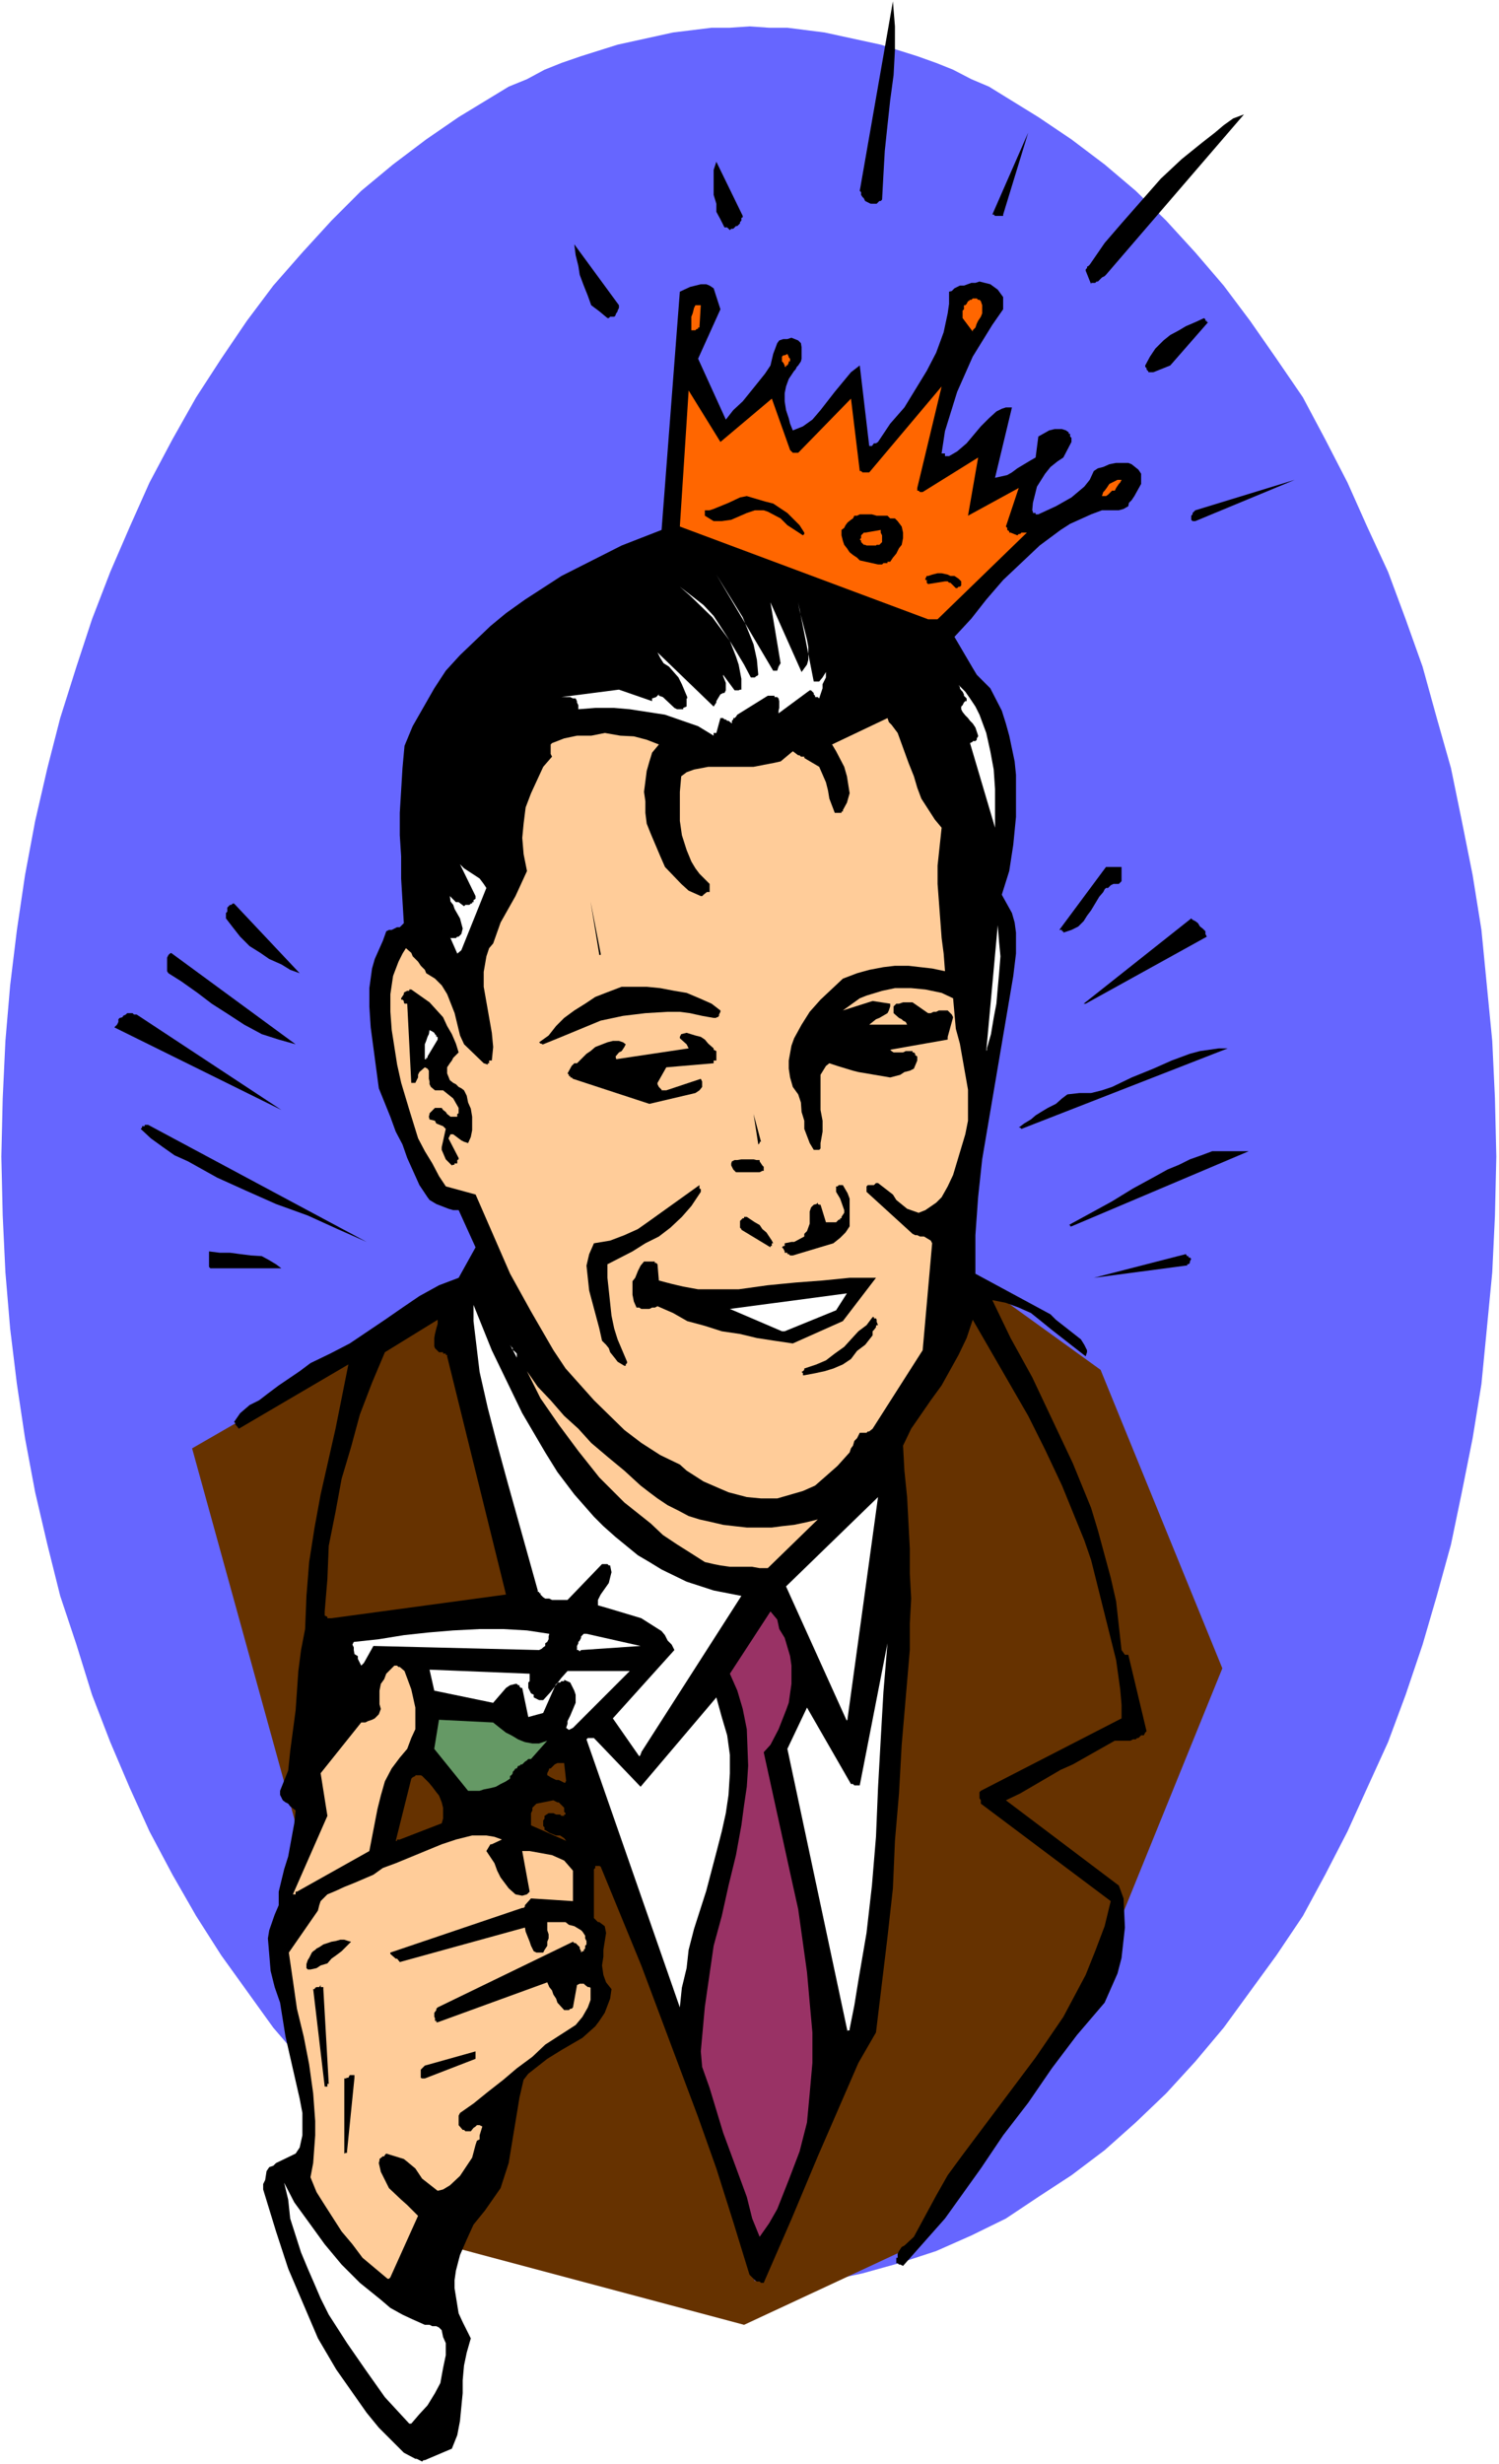 <?xml version="1.0" encoding="UTF-8" standalone="no"?>
<svg
   version="1.0"
   width="94.726mm"
   height="155.668mm"
   id="svg73"
   sodipodi:docname="Martini King.wmf"
   xmlns:inkscape="http://www.inkscape.org/namespaces/inkscape"
   xmlns:sodipodi="http://sodipodi.sourceforge.net/DTD/sodipodi-0.dtd"
   xmlns="http://www.w3.org/2000/svg"
   xmlns:svg="http://www.w3.org/2000/svg">
  <rect width="100%" height="100%" fill="#333333" stroke="none"/>
  <sodipodi:namedview
     id="namedview73"
     pagecolor="#ffffff"
     bordercolor="#000000"
     borderopacity="0.25"
     inkscape:showpageshadow="2"
     inkscape:pageopacity="0.0"
     inkscape:pagecheckerboard="0"
     inkscape:deskcolor="#d1d1d1"
     inkscape:document-units="mm" />
  <defs
     id="defs1">
    <pattern
       id="WMFhbasepattern"
       patternUnits="userSpaceOnUse"
       width="6"
       height="6"
       x="0"
       y="0" />
  </defs>
  <path
     style="fill:#ffffff;fill-opacity:1;fill-rule:evenodd;stroke:none"
     d="M 0,588.353 H 358.02 V 0 H 0 Z"
     id="path1" />
  <path
     style="fill:#6666ff;fill-opacity:1;fill-rule:evenodd;stroke:none"
     d="m 179.01,6.302 4.685,0.323 h 4.362 l 8.886,1.131 13.41,2.909 8.724,2.747 4.524,1.616 4.039,1.616 4.362,2.262 4.201,1.778 11.794,7.272 7.917,5.333 7.917,5.979 7.432,6.302 7.27,7.11 6.947,7.595 6.786,7.918 6.301,8.403 6.301,9.049 6.301,9.211 5.332,10.019 5.332,10.342 4.685,10.503 5.008,10.827 4.201,11.311 4.039,11.311 3.393,12.281 3.393,11.958 2.585,12.604 2.585,12.927 2.1,13.089 1.292,13.25 1.292,13.25 0.646,13.735 0.323,13.897 -0.323,14.058 -0.646,13.574 -1.292,13.412 -1.292,13.25 -2.1,12.927 -2.585,12.927 -2.585,12.443 -3.393,12.281 -3.393,11.635 -4.039,11.958 -4.201,11.311 -5.008,10.988 -4.685,10.342 -5.332,10.342 -5.332,9.857 -6.301,9.372 -12.602,17.29 -6.786,8.08 -6.947,7.595 -7.27,6.948 -7.432,6.625 -7.917,5.979 -7.917,5.171 -7.755,5.171 -8.24,4.04 -8.401,3.717 -8.886,2.909 -8.724,2.424 -9.047,1.939 -4.201,0.646 -9.047,0.646 h -9.371 l -9.209,-0.646 -4.362,-0.646 -9.047,-1.939 -8.886,-2.424 -8.724,-2.909 -8.24,-3.717 -8.078,-4.04 -8.24,-5.171 -7.755,-5.171 -7.917,-5.979 -7.593,-6.625 -7.109,-6.948 -6.947,-7.595 -6.947,-8.08 L 52.831,466.837 46.853,457.464 41.198,447.607 35.705,437.266 31.02,426.924 26.334,415.936 21.972,404.624 18.256,392.666 14.379,381.032 11.309,368.751 8.401,356.308 5.978,343.381 4.039,330.454 2.423,317.203 1.292,303.791 0.646,290.218 0.323,276.159 0.646,262.262 1.292,248.527 l 1.131,-13.25 1.616,-13.25 1.939,-13.089 2.423,-12.927 2.908,-12.604 3.07,-11.958 3.877,-12.281 3.716,-11.311 4.362,-11.311 4.685,-10.827 4.685,-10.503 5.493,-10.342 5.655,-10.019 5.978,-9.211 6.139,-9.049 6.301,-8.403 6.947,-7.918 6.947,-7.595 7.109,-7.11 7.593,-6.302 7.917,-5.979 7.755,-5.333 11.956,-7.272 4.362,-1.778 4.201,-2.262 4.039,-1.616 4.685,-1.616 8.724,-2.747 13.248,-2.909 9.209,-1.131 h 4.362 z"
     id="path2" />
  <path
     style="fill:#663200;fill-opacity:1;fill-rule:evenodd;stroke:none"
     d="m 45.883,345.805 58.324,-33.611 76.095,232.53 27.95,-65.606 1.131,-130.404 18.58,-38.943 5.332,-4.04 29.566,21.33 29.081,71.262 -33.12,81.604 -41.198,56.557 -39.906,18.583 -79.973,-21.33 z"
     id="path3" />
  <path
     style="fill:#000000;fill-opacity:1;fill-rule:evenodd;stroke:none"
     d="m 71.249,427.57 3.877,-6.948 8.078,-15.028 -5.008,-11.635 h -0.646 -0.323 -0.646 z"
     id="path4" />
  <path
     style="fill:#000000;fill-opacity:1;fill-rule:evenodd;stroke:none"
     d="m 101.46,587.384 6.462,-2.747 1.292,-3.232 0.646,-3.393 0.646,-6.625 v -3.07 l 0.323,-3.555 0.646,-3.07 0.969,-3.393 -1.939,-3.878 -0.969,-2.101 -0.969,-5.979 v -1.939 l 0.323,-2.262 0.969,-3.717 1.616,-3.717 1.616,-3.555 2.747,-3.393 3.716,-5.332 1.939,-5.979 2.585,-15.674 0.969,-4.201 1.131,-1.454 4.524,-3.555 3.393,-2.101 5.008,-2.909 3.07,-2.747 0.969,-1.293 1.292,-1.939 1.292,-3.393 0.323,-2.262 -1.292,-1.616 -0.646,-1.778 -0.323,-2.262 0.323,-2.101 v -1.616 l 0.646,-4.04 -0.323,-1.616 -1.292,-0.97 h -0.323 l -0.646,-0.646 -0.323,-0.323 v -11.635 l 0.323,-0.323 v -0.323 -0.162 h 0.969 l 0.323,0.162 9.694,23.592 13.571,36.196 4.362,12.281 4.039,12.766 3.877,12.604 1.292,1.293 0.485,0.323 h 0.646 l 0.323,0.323 h 0.646 l 6.624,-15.19 6.301,-15.028 9.694,-22.3 4.201,-7.272 2.747,-22.784 1.292,-11.635 0.485,-11.311 0.969,-11.311 0.646,-11.635 1.939,-22.623 v -6.302 l 0.323,-5.979 -0.323,-5.979 v -5.979 l -0.646,-12.281 -0.646,-6.302 -0.323,-5.979 1.939,-4.04 4.685,-6.787 2.585,-3.555 4.039,-7.272 1.939,-4.04 1.454,-4.363 13.248,22.946 4.039,8.08 4.039,8.564 5.332,13.089 1.616,4.686 5.978,23.915 0.969,6.948 0.323,3.717 v 3.232 l -33.605,17.29 -0.323,0.323 v 1.454 l 0.323,0.485 v 0.808 l 31.02,23.269 -1.454,5.979 -2.262,5.979 -2.262,5.656 -5.332,10.019 -6.624,9.695 -10.663,14.22 -6.786,9.049 -3.554,4.848 -2.747,4.848 -5.332,9.857 -2.262,2.101 -0.646,0.323 -0.646,0.97 -0.323,0.646 v 0.97 h -0.323 v 1.293 h 0.323 l 0.323,0.323 h 0.323 l 0.646,0.323 10.017,-11.311 8.563,-11.958 5.332,-7.918 5.978,-7.756 5.655,-8.241 5.978,-7.918 6.624,-7.756 3.07,-6.948 0.969,-3.717 0.808,-7.272 -0.323,-6.948 -1.131,-3.07 -26.981,-20.36 3.393,-1.616 9.694,-5.656 2.908,-1.293 10.017,-5.656 h 3.716 l 0.646,-0.323 h 0.646 l 0.323,-0.323 h 0.323 l 0.646,-0.646 h 0.323 0.323 l 0.323,-0.646 0.323,-0.323 -4.201,-17.613 -0.162,-0.646 h -0.808 l -0.808,-1.131 -1.292,-11.635 -1.292,-5.656 -3.07,-11.311 -1.616,-5.333 -4.362,-10.665 -9.694,-20.522 -5.17,-9.372 -4.362,-9.049 3.231,0.646 3.07,1.131 2.908,1.293 2.423,1.939 2.585,2.101 8.078,6.302 0.323,-0.97 v -0.485 l -0.646,-1.293 -0.808,-1.293 -5.978,-4.686 -1.292,-1.293 -17.933,-9.695 v -9.211 l 0.646,-9.049 0.969,-9.049 7.432,-43.791 0.646,-5.332 v -5.009 l -0.323,-2.424 -0.646,-2.262 -2.423,-4.363 1.777,-5.656 0.969,-6.302 0.646,-6.625 v -10.019 l -0.323,-3.232 -0.646,-3.07 -0.646,-3.07 -0.808,-2.909 -0.969,-3.07 -2.747,-5.332 -3.231,-3.232 -0.969,-1.616 -4.362,-7.433 4.039,-4.363 3.554,-4.525 4.039,-4.686 8.724,-8.241 5.008,-3.717 2.262,-1.454 5.008,-2.262 2.585,-0.97 h 4.039 l 1.131,-0.323 1.131,-0.646 0.162,-0.808 0.646,-0.646 0.646,-0.97 1.616,-2.909 v -2.424 l -0.646,-0.97 -1.616,-1.293 -0.808,-0.323 h -2.908 l -1.616,0.323 -1.454,0.646 -1.292,0.323 -0.969,0.646 -0.969,2.101 -1.292,1.616 -3.07,2.585 -3.716,2.101 -4.201,1.939 h -0.646 v -0.323 h -0.646 v -0.323 l -0.162,-0.323 0.162,-1.778 0.969,-3.878 1.939,-3.07 1.292,-1.616 1.616,-1.293 1.454,-0.97 1.939,-3.717 v -0.97 l -0.323,-0.323 v -0.646 h -0.323 v -0.323 l -0.646,-0.485 -0.969,-0.323 h -1.777 l -1.292,0.323 -2.585,1.454 -0.646,5.009 -1.131,0.646 -3.231,1.939 -1.292,0.97 -1.131,0.646 -2.908,0.646 4.039,-16.805 h -1.454 l -0.969,0.323 -1.292,0.646 -1.777,1.616 -1.939,1.939 -3.393,4.04 -2.262,1.939 -1.939,1.131 h -0.969 v -0.646 h -0.323 -0.485 l 0.808,-5.333 2.908,-9.372 3.716,-8.403 4.685,-7.595 2.585,-3.717 v -1.939 -0.97 l -1.292,-1.778 -1.777,-1.293 -2.585,-0.646 -0.969,0.323 H 232.002 l -1.777,0.646 h -0.969 l -1.292,0.646 -0.646,0.646 -0.646,0.162 v 2.909 l -0.323,2.262 -0.969,4.525 -1.777,4.848 -2.262,4.363 -5.332,8.726 -3.393,3.878 -2.908,4.363 -0.485,0.323 h -0.485 l -0.485,0.646 h -0.646 l -2.262,-19.229 -2.1,1.616 -3.877,4.686 -3.393,4.363 -1.939,2.262 -2.262,1.616 -2.423,0.97 -0.646,-1.616 -0.323,-1.293 -0.646,-1.939 -0.323,-2.101 V 93.884 l 0.323,-1.616 0.646,-1.778 1.292,-1.939 0.323,-0.323 0.323,-0.646 0.323,-0.323 0.646,-0.97 0.162,-0.646 v -2.747 l -0.162,-0.97 -0.646,-0.646 -1.616,-0.646 -0.969,0.323 h -0.969 l -0.969,0.323 -0.485,0.646 -0.969,2.585 -0.646,2.747 -1.292,1.939 -1.939,2.424 -3.393,4.201 -2.262,2.101 -1.777,2.262 -6.624,-14.543 5.332,-11.796 -1.616,-5.009 -0.969,-0.646 -0.808,-0.323 h -1.292 l -2.585,0.646 -2.423,1.131 -4.362,56.88 -9.532,3.717 -14.379,7.272 -8.724,5.656 -4.524,3.232 -3.716,3.07 -7.27,6.948 -3.393,3.717 -2.747,4.201 -5.17,9.049 -1.939,4.686 -0.485,5.333 -0.646,10.665 v 5.333 l 0.323,5.009 v 5.332 l 0.646,10.665 -0.969,0.97 h -0.646 l -1.292,0.646 h -0.646 l -0.646,0.323 -0.808,2.262 -1.939,4.363 -0.646,2.262 -0.646,4.686 v 4.363 l 0.323,5.009 1.939,14.543 2.747,6.787 1.292,3.555 1.616,3.07 1.131,3.232 2.908,6.464 1.939,2.909 0.485,0.646 1.616,0.97 2.908,1.131 1.131,0.323 h 1.292 l 4.039,8.888 -4.039,7.272 -4.685,1.778 -4.685,2.585 -4.039,2.747 -4.201,2.909 -8.401,5.656 -4.685,2.424 -4.685,2.262 -2.585,1.939 -5.008,3.393 -2.585,1.939 -2.1,1.616 -2.262,1.131 -2.262,1.939 -1.454,2.101 0.323,0.323 v 0.323 l 0.323,0.323 0.485,0.646 26.173,-15.351 -3.07,15.351 -3.554,15.674 -1.454,7.918 -1.292,8.241 -0.646,8.08 -0.323,7.918 -0.969,5.009 -0.646,5.009 -0.646,9.372 -1.292,9.695 -0.485,4.686 -1.939,4.848 v 0.97 l 0.646,1.293 0.646,0.485 0.646,0.323 0.485,0.646 1.292,0.97 -0.323,3.07 -1.454,7.918 -0.969,3.07 -1.292,5.333 v 3.232 l -0.969,2.262 -1.292,3.717 -0.323,1.939 0.646,7.756 0.969,3.878 1.292,3.717 1.292,8.08 3.393,14.866 0.646,3.393 v 5.333 l -0.646,2.909 -0.969,1.454 -4.685,2.262 -0.646,0.646 -0.969,0.323 -0.646,0.97 -0.323,2.101 -0.485,0.97 v 1.293 l 3.07,10.019 2.908,8.888 7.109,16.644 4.362,7.433 7.27,10.342 2.908,3.555 5.978,5.979 2.747,1.454 h 0.323 l 1.292,0.646 0.323,-0.323 z"
     id="path5" />
  <path
     style="fill:#ffffff;fill-opacity:1;fill-rule:evenodd;stroke:none"
     d="m 98.229,578.658 1.939,-2.262 1.939,-2.101 1.777,-2.909 1.292,-2.424 0.646,-3.555 0.646,-3.07 v -1.293 -1.616 l -0.646,-1.454 -0.323,-1.616 -0.323,-0.323 -0.323,-0.323 -0.646,-0.323 h -0.323 -0.646 l -0.646,-0.323 h -0.485 -0.646 l -2.908,-1.293 -2.423,-1.131 -2.908,-1.616 -2.262,-1.939 -5.008,-4.04 -4.362,-4.363 -4.039,-4.848 -3.393,-4.686 -3.877,-5.333 -2.423,-4.686 0.969,4.04 0.485,4.525 1.292,4.04 1.292,4.04 1.616,3.878 1.616,3.717 1.454,3.393 1.939,3.878 4.362,6.787 4.362,6.302 4.685,6.625 5.816,6.302 z"
     id="path6" />
  <path
     style="fill:#ffcc99;fill-opacity:1;fill-rule:evenodd;stroke:none"
     d="m 93.221,543.754 6.624,-14.705 -2.585,-2.585 -1.454,-1.293 -2.908,-2.747 -0.969,-1.939 -0.969,-1.939 -0.485,-2.101 0.162,-0.646 v -0.323 l 0.808,-0.646 h 0.323 l 0.162,-0.323 0.323,-0.323 4.201,1.293 0.808,0.646 1.939,1.616 1.616,2.424 3.716,2.909 1.292,-0.323 1.616,-0.97 2.423,-2.262 2.908,-4.363 0.808,-3.07 0.323,-0.97 0.646,-0.323 v -0.97 l 0.646,-2.101 -0.646,-0.323 h -0.646 l -0.323,0.323 -0.485,0.323 -0.646,0.808 h -1.292 l -0.323,-0.323 h -0.323 l -0.969,-1.131 v -2.262 l 0.323,-0.646 3.231,-2.262 3.393,-2.747 3.716,-2.909 3.231,-2.747 3.716,-2.747 3.07,-2.909 7.27,-4.686 1.616,-1.939 1.292,-2.262 0.646,-1.778 v -2.909 l -0.323,-0.162 h -0.323 l -0.646,-0.485 -0.323,-0.323 h -0.969 l -0.646,0.323 -0.969,5.333 -0.323,0.323 h -0.323 l -0.323,0.323 h -1.131 l -1.616,-1.778 -0.323,-0.97 -0.646,-0.97 -0.323,-0.97 -0.646,-0.808 -0.485,-1.131 -26.173,9.534 h -0.323 v -0.323 h -0.323 v -0.646 l -0.162,-0.323 v -0.97 l 0.485,-0.646 v -0.323 l 0.323,-0.323 32.312,-15.674 0.323,0.323 h 0.323 l 0.969,0.97 v 0.323 l 0.323,0.646 v 0.323 l 0.323,-0.323 h 0.323 v -0.323 l 0.323,-0.323 v -0.646 l 0.323,-0.323 v -0.808 l -0.323,-0.646 v -0.646 l -0.646,-0.97 -0.323,-0.323 -1.616,-0.97 -1.292,-0.323 -0.808,-0.646 h -0.969 -2.585 -0.808 v 1.939 l 0.323,0.97 v 0.97 l -0.323,0.808 v 0.97 l -0.646,0.97 -0.323,0.646 h -1.616 l -0.646,-0.323 -0.646,-1.293 -0.323,-0.97 -0.969,-2.424 -0.162,-0.97 -29.889,8.241 -0.646,-0.808 H 94.513 l -1.292,-1.131 v -0.323 l 31.504,-10.665 h 0.323 l 0.323,-0.323 V 454.879 l 1.454,-1.616 10.017,0.646 v -7.272 l -0.969,-1.131 -1.131,-1.293 -2.908,-1.293 -5.332,-0.97 h -1.777 l 1.777,9.695 -0.646,0.646 -1.131,0.323 -1.616,-0.323 -1.616,-1.454 -1.939,-2.585 -0.808,-1.616 -0.646,-1.778 -1.939,-2.909 0.969,-1.616 h 0.323 l 2.423,-1.131 -1.777,-0.646 -1.939,-0.323 h -3.393 l -3.877,0.97 -3.393,1.131 -10.986,4.525 -3.07,1.131 -2.262,1.616 -4.524,1.939 -2.423,0.97 -2.1,0.97 -1.939,0.808 -1.616,1.616 -0.323,0.97 -0.323,1.293 -6.947,10.019 0.969,6.625 0.969,6.787 1.616,6.625 1.292,6.625 0.969,6.948 0.485,6.625 v 3.393 l -0.485,6.625 -0.646,3.393 1.454,3.555 1.939,3.07 4.039,6.302 2.585,3.07 2.423,3.232 5.978,5.009 h 0.323 z"
     id="path7" />
  <path
     style="fill:#000000;fill-opacity:1;fill-rule:evenodd;stroke:none"
     d="m 82.881,513.698 1.777,-17.613 v -0.646 H 84.497 84.173 83.527 l -0.323,0.646 h -0.323 l -0.323,0.162 h -0.323 v 17.937 l 0.323,-0.162 h 0.323 z"
     id="path8" />
  <path
     style="fill:#000000;fill-opacity:1;fill-rule:evenodd;stroke:none"
     d="m 78.519,497.539 -1.292,-22.623 v -0.485 h -0.646 v -0.485 l -0.323,0.485 H 75.611 l -0.323,0.162 -0.162,0.323 h -0.323 l 2.747,23.269 h 0.646 v -0.323 -0.323 z"
     id="path9" />
  <path
     style="fill:#000000;fill-opacity:1;fill-rule:evenodd;stroke:none"
     d="m 101.46,496.246 12.117,-4.686 v -0.323 -0.162 -0.323 -0.323 -0.323 -0.323 l -12.117,3.393 -0.323,0.323 -0.323,0.323 -0.323,0.323 v 0.323 0.646 0.323 0.646 l 0.323,0.162 h 0.323 z"
     id="path10" />
  <path
     style="fill:#ffffff;fill-opacity:1;fill-rule:evenodd;stroke:none"
     d="m 202.921,484.45 1.131,-5.656 0.969,-5.979 0.969,-5.656 0.969,-5.656 1.292,-11.311 0.969,-11.635 0.485,-11.635 0.646,-11.635 0.646,-11.311 0.969,-11.635 -6.624,33.934 h -0.323 -0.323 -0.646 l -0.323,-0.323 h -0.485 l -10.501,-18.26 -4.685,9.857 14.379,67.545 v -0.323 h 0.485 z"
     id="path11" />
  <path
     style="fill:#ffffff;fill-opacity:1;fill-rule:evenodd;stroke:none"
     d="m 162.369,479.279 0.485,-4.686 1.131,-4.686 0.485,-4.363 1.292,-5.009 2.908,-9.049 2.423,-9.211 1.292,-5.009 0.969,-4.363 0.646,-4.363 0.323,-5.171 v -4.363 l -0.646,-4.686 -1.292,-4.363 -1.292,-4.686 -18.095,21.33 -11.148,-11.635 h -0.646 -0.162 -0.323 -0.323 l -0.323,0.323 z"
     id="path12" />
  <path
     style="fill:#000000;fill-opacity:1;fill-rule:evenodd;stroke:none"
     d="m 74.157,470.23 1.454,-0.323 0.969,-0.646 1.616,-0.485 0.969,-1.131 1.131,-0.808 1.292,-0.97 0.969,-0.97 1.292,-1.293 -0.646,-0.162 -0.969,-0.323 h -0.969 l -1.131,0.323 -0.969,0.162 -0.969,0.323 -0.969,0.323 -0.969,0.646 -0.646,0.323 -0.323,0.323 -0.485,0.323 -0.323,0.323 -0.323,0.646 -0.323,0.646 -0.323,0.485 -0.323,0.97 v 0.323 0.323 0.323 l 0.323,0.323 h 0.323 z"
     id="path13" />
  <path
     style="fill:#ffcc99;fill-opacity:1;fill-rule:evenodd;stroke:none"
     d="m 70.925,451.647 17.287,-9.695 1.939,-10.019 0.808,-3.232 0.969,-3.393 1.616,-3.07 1.939,-2.585 1.777,-2.101 0.969,-2.585 0.969,-2.101 v -5.171 l -0.969,-4.363 -1.616,-4.363 -1.131,-0.97 h -0.323 l -0.323,-0.323 h -0.646 l -1.939,1.939 -0.485,1.293 -0.808,1.131 -0.323,1.616 v 3.232 l 0.323,1.131 -0.485,1.293 -0.969,0.97 -0.646,0.323 -0.969,0.323 -0.646,0.323 h -0.969 l -9.694,12.119 1.616,10.18 -8.24,18.745 h 0.323 0.323 v -0.646 z"
     id="path14" />
  <path
     style="fill:#663200;fill-opacity:1;fill-rule:evenodd;stroke:none"
     d="m 95.483,439.205 10.017,-3.878 0.323,-1.131 v -1.293 -1.293 l -0.323,-1.293 -0.646,-1.616 -0.646,-0.808 -0.969,-1.293 -0.808,-0.97 -0.323,-0.323 -0.323,-0.323 -0.323,-0.323 -0.323,-0.323 -0.323,-0.323 -0.323,-0.162 h -0.323 -0.323 -0.323 -0.323 v 0.162 l -0.646,0.323 -0.323,0.323 -3.716,14.866 h 0.323 v -0.323 h 0.323 z"
     id="path15" />
  <path
     style="fill:#663200;fill-opacity:1;fill-rule:evenodd;stroke:none"
     d="m 135.227,439.528 -0.485,-0.646 -0.969,-0.646 h -0.969 l -1.616,-0.646 -0.969,-0.646 h -0.162 v -0.646 l -0.323,-0.323 v -1.293 l 0.323,-0.485 v -0.646 l 0.969,-0.646 h 1.131 l 0.646,0.323 h 0.969 l 0.323,0.323 h 0.646 v -0.323 h 0.323 v -0.323 l -0.323,-0.323 v -0.323 -0.323 -0.323 l -1.292,-1.293 h -0.323 l -0.969,-0.485 -4.039,0.808 -0.969,0.97 v 0.646 l -0.323,0.646 v 2.909 z"
     id="path16" />
  <path
     style="fill:#659965;fill-opacity:1;fill-rule:evenodd;stroke:none"
     d="m 111.8,427.57 h 1.292 1.454 l 0.969,-0.323 1.616,-0.323 1.292,-0.323 1.131,-0.646 1.292,-0.646 0.969,-0.646 v -0.646 l 0.323,-0.162 0.323,-0.485 v -0.323 l 0.323,-0.323 0.323,-0.485 h 0.323 l 0.323,-0.646 h 0.323 l 0.323,-0.323 h 0.323 l 0.323,-0.323 0.323,-0.323 0.485,-0.323 0.323,-0.323 h 0.646 l 3.877,-4.363 -1.939,0.646 h -1.616 l -1.777,-0.323 -1.616,-0.646 -1.616,-0.97 -1.292,-0.646 -1.454,-1.131 -1.616,-1.293 -12.925,-0.646 -1.131,6.948 z"
     id="path17" />
  <path
     style="fill:#663200;fill-opacity:1;fill-rule:evenodd;stroke:none"
     d="m 134.742,425.631 h 0.323 v -0.323 h 0.162 l -0.485,-4.363 h -0.969 -0.646 l -0.646,0.323 -0.323,0.323 -0.646,0.646 h -0.323 l -0.162,0.485 -0.323,0.646 v 0.485 l 0.323,0.162 0.485,0.323 0.646,0.323 0.646,0.323 h 0.646 l 0.646,0.323 z"
     id="path18" />
  <path
     style="fill:#ffffff;fill-opacity:1;fill-rule:evenodd;stroke:none"
     d="m 153.16,418.359 23.911,-37.328 -6.624,-1.293 -6.462,-2.101 -5.978,-2.909 -2.908,-1.778 -2.747,-1.616 -5.332,-4.363 -2.908,-2.585 -2.262,-2.262 -4.685,-5.333 -4.039,-5.333 -2.908,-4.686 -2.747,-4.686 -2.747,-4.686 -7.27,-15.028 -4.362,-10.827 v 3.878 l 0.485,4.04 0.969,8.08 1.939,8.564 2.262,8.726 2.423,8.888 7.27,26.016 v 0.323 h 0.323 v 0.323 h 0.323 v 0.323 l 0.646,0.646 0.485,0.323 h 0.969 l 0.646,0.323 h 3.716 l 8.24,-8.564 h 1.292 l 0.323,0.323 h 0.323 l 0.323,1.616 -0.646,2.585 -1.939,2.747 -0.646,1.293 v 1.293 l 2.262,0.646 8.078,2.424 4.847,3.07 0.808,0.97 0.646,1.293 0.969,0.97 0.646,1.293 -14.702,16.321 6.301,9.049 0.323,-0.323 v -0.323 h 0.162 z"
     id="path19" />
  <path
     style="fill:#ffffff;fill-opacity:1;fill-rule:evenodd;stroke:none"
     d="m 136.842,412.542 13.571,-13.574 h -14.864 l -1.454,1.616 -2.585,3.393 -1.777,1.939 h -0.969 l -1.292,-0.646 v -0.646 l -0.646,-0.323 -0.646,-1.293 v -1.293 l 0.323,-0.323 v -1.778 l -23.911,-0.97 1.131,5.009 14.056,2.909 3.07,-3.555 0.969,-0.646 1.292,-0.323 h 0.323 l 0.323,0.323 h 0.323 v 0.323 l 0.323,0.323 h 0.323 l 1.454,6.948 3.554,-0.97 3.07,-6.948 h 0.323 v -0.323 h 0.646 l 0.323,-0.323 h 0.646 v -0.323 l 1.454,0.646 0.646,1.293 0.323,0.646 0.323,0.97 v 1.939 l -1.292,3.07 -0.646,1.293 v 0.646 l -0.323,0.97 0.646,0.485 z"
     id="path20" />
  <path
     style="fill:#ffffff;fill-opacity:1;fill-rule:evenodd;stroke:none"
     d="m 202.436,410.28 7.27,-52.84 -21.972,21.33 14.541,32.157 v -0.323 h 0.162 z"
     id="path21" />
  <path
     style="fill:#ffffff;fill-opacity:1;fill-rule:evenodd;stroke:none"
     d="m 86.92,397.029 2.262,-4.04 39.583,0.97 0.646,-0.323 0.323,-0.323 0.485,-0.323 v -0.646 l 0.485,-0.323 0.323,-0.646 v -0.646 l 0.162,-0.646 -5.332,-0.808 -5.655,-0.323 h -5.655 l -6.301,0.323 -5.816,0.485 -5.978,0.646 -5.978,0.97 -5.978,0.646 -0.323,0.646 0.323,0.646 v 0.646 l 0.162,0.97 0.808,0.485 v 0.646 l 0.485,0.97 0.323,0.646 0.323,-0.323 z"
     id="path22" />
  <path
     style="fill:#ffffff;fill-opacity:1;fill-rule:evenodd;stroke:none"
     d="m 138.781,393.959 14.217,-0.97 -12.925,-2.909 h -0.646 l -0.323,0.323 -0.323,0.323 v 0.323 l -0.323,0.646 -0.323,0.323 v 0.323 l -0.323,0.646 v 0.323 0.323 0.323 h 0.323 l 0.323,0.323 z"
     id="path23" />
  <path
     style="fill:#ffffff;fill-opacity:1;fill-rule:evenodd;stroke:none"
     d="M 212.615,387.98 V 383.94 Z"
     id="path24" />
  <path
     style="fill:#ffcc99;fill-opacity:1;fill-rule:evenodd;stroke:none"
     d="m 183.372,374.407 11.956,-11.635 -2.585,0.646 -3.07,0.646 -2.908,0.323 -2.423,0.323 h -3.231 -2.747 l -2.908,-0.323 -2.747,-0.323 -2.747,-0.646 -2.908,-0.646 -2.585,-0.808 -2.423,-1.293 -2.585,-1.293 -2.423,-1.616 -1.939,-1.454 -2.1,-1.616 -3.877,-3.555 -3.716,-3.07 -4.201,-3.555 -3.07,-3.393 -3.393,-3.07 -3.231,-3.717 -3.07,-3.232 -2.585,-3.717 3.231,6.464 4.362,6.302 4.685,6.302 5.008,6.302 5.978,5.979 6.301,5.009 2.908,2.747 3.393,2.262 3.07,1.939 3.554,2.262 2.1,0.485 1.616,0.323 2.262,0.323 h 1.777 1.616 1.939 l 1.777,0.323 z"
     id="path25" />
  <path
     style="fill:#ffcc99;fill-opacity:1;fill-rule:evenodd;stroke:none"
     d="m 178.364,357.44 3.393,0.323 h 3.877 l 6.139,-1.778 2.908,-1.293 2.585,-2.262 2.747,-2.424 2.908,-3.232 0.323,-0.97 0.485,-0.646 0.323,-1.131 0.646,-0.646 0.646,-1.293 H 206.96 l 0.323,-0.323 h 0.323 l 0.808,-0.646 11.956,-18.745 2.262,-25.531 -0.323,-0.646 -1.616,-0.97 h -0.969 l -0.646,-0.323 h -0.485 L 217.946,294.581 206.96,284.562 v -1.293 l 0.323,-0.323 h 0.646 0.323 0.485 l 0.485,-0.485 h 0.485 l 3.554,2.747 0.808,1.293 2.585,2.101 2.747,0.97 1.616,-0.646 2.585,-1.778 1.292,-1.293 1.454,-2.585 1.292,-2.747 2.908,-9.695 0.646,-3.232 v -7.433 l -1.939,-10.988 -0.969,-3.555 -0.646,-7.272 -2.747,-1.293 -3.877,-0.808 -3.393,-0.323 h -3.877 l -3.07,0.646 -3.716,1.131 -1.616,0.646 -4.039,2.909 7.109,-2.262 4.201,0.646 v 0.646 l -0.323,0.97 -0.323,0.646 -1.939,1.131 -0.808,0.323 -1.616,1.293 h 9.047 l -0.323,-0.646 -0.646,-0.323 -0.323,-0.323 -0.646,-0.323 -1.292,-1.131 v -1.616 l 0.646,-0.646 h 0.646 l 0.969,-0.323 h 2.262 l 3.716,2.585 h 0.646 l 0.646,-0.323 h 0.646 l 0.646,-0.323 h 2.1 l 0.323,0.323 0.646,0.646 0.323,0.646 -1.292,4.686 v 0.646 l -13.733,2.424 0.323,0.323 0.485,0.323 h 2.262 l 0.646,-0.323 h 1.616 v 0.323 h 0.323 l 0.323,0.323 v 0.323 l 0.485,0.323 v 0.97 l -0.808,1.939 -0.969,0.485 -1.292,0.323 -0.969,0.646 -2.423,0.646 -7.593,-1.293 -1.292,-0.323 -3.716,-1.131 -1.939,-0.646 -0.808,0.646 -1.292,2.101 v 0.97 4.686 2.747 l 0.485,2.585 v 2.585 l -0.485,2.747 v 0.646 0.323 0.323 l -0.323,0.323 h -1.292 l -0.969,-1.616 -1.292,-3.393 v -1.939 l -0.646,-2.101 -0.162,-2.262 -0.646,-1.939 -1.292,-1.778 -0.646,-2.262 -0.323,-2.101 v -1.939 l 0.646,-3.555 0.646,-1.778 1.777,-3.232 1.939,-3.07 2.585,-2.909 5.332,-5.009 3.393,-1.293 2.908,-0.808 3.393,-0.646 2.747,-0.323 h 3.231 l 5.655,0.646 3.07,0.646 -0.323,-4.201 -0.485,-3.717 -0.969,-12.927 v -4.363 l 0.969,-9.049 -1.616,-1.939 -3.231,-5.009 -0.969,-2.585 -0.808,-2.747 -1.292,-3.232 -2.585,-7.11 -1.454,-1.939 -0.646,-0.646 -0.323,-0.97 -13.248,6.302 0.969,1.616 1.939,3.717 0.646,2.262 0.646,4.04 -0.646,2.262 -0.969,1.778 v 0.323 h -0.323 v 0.323 h -1.616 l -1.292,-3.393 -0.323,-1.939 -0.485,-1.939 -1.616,-3.717 -3.554,-2.101 v -0.323 h -0.808 l -0.323,-0.323 h -0.323 l -1.292,-0.97 -2.908,2.424 -1.454,0.323 -5.008,0.97 h -10.825 l -3.393,0.646 -1.777,0.646 -1.292,0.97 -0.323,3.717 v 6.948 l 0.485,3.393 1.131,3.555 1.131,2.747 0.969,1.616 0.969,1.293 2.423,2.424 v 1.939 h -0.646 l -0.808,0.646 -0.323,0.323 h -0.323 l -2.908,-1.293 -1.777,-1.616 -3.877,-4.04 -1.131,-2.585 -2.262,-5.333 -0.969,-2.424 -0.323,-2.585 v -2.747 l -0.323,-2.262 0.646,-5.009 0.646,-2.262 0.646,-2.101 1.616,-1.939 -2.908,-1.131 -3.07,-0.808 -3.231,-0.162 -3.716,-0.646 -3.231,0.646 h -3.393 l -3.07,0.646 -2.908,1.131 -0.323,0.323 v 2.262 l 0.323,0.646 -2.1,2.424 -2.908,6.302 -1.292,3.393 -0.485,3.878 -0.323,3.393 0.323,3.878 0.808,4.04 -2.747,5.979 -3.554,6.302 -1.777,5.009 -0.969,1.131 -0.646,1.939 -0.646,3.717 v 3.555 l 1.939,10.988 0.323,3.393 -0.323,3.232 h -0.646 v 0.646 h -0.323 v 0.323 l -0.969,-0.323 -4.685,-4.525 -0.969,-2.101 -1.292,-5.333 -1.777,-4.525 -1.292,-2.101 -1.616,-1.616 -2.1,-1.293 -0.323,-0.808 -0.969,-0.97 -0.646,-0.97 -1.292,-1.293 -0.323,-0.808 -1.292,-1.131 -0.808,1.293 -0.969,1.939 -1.292,3.393 -0.646,4.363 v 4.201 l 0.323,4.363 1.292,8.241 0.969,4.363 1.939,6.464 2.1,6.787 1.616,3.07 1.777,2.909 1.616,3.07 1.616,2.424 7.109,1.939 8.24,18.906 5.008,9.049 5.332,9.211 2.908,4.363 6.786,7.595 7.27,7.11 4.039,3.07 4.524,2.909 4.685,2.262 1.616,1.454 4.039,2.585 3.716,1.616 2.262,0.97 z"
     id="path26" />
  <path
     style="fill:#000000;fill-opacity:1;fill-rule:evenodd;stroke:none"
     d="m 192.096,328.353 2.585,-0.485 2.262,-0.485 2.1,-0.646 2.262,-0.97 1.939,-1.293 1.454,-1.939 1.939,-1.454 1.777,-2.262 v -0.323 -0.646 l 0.323,-0.323 0.485,-0.646 V 316.557 l 0.162,-0.162 h 0.323 l -0.323,-0.808 v -0.162 -0.323 l -0.162,-0.323 h -0.485 v -0.323 h -0.323 l -1.454,1.939 -1.939,1.454 -1.777,1.939 -1.616,1.778 -2.262,1.616 -2.1,1.616 -2.262,0.97 -2.908,0.97 v 0.323 l -0.323,0.323 -0.323,0.162 0.323,0.323 v 0.485 z"
     id="path27" />
  <path
     style="fill:#000000;fill-opacity:1;fill-rule:evenodd;stroke:none"
     d="m 149.444,326.091 v -0.323 l 0.323,-0.323 v -0.323 l -2.262,-5.333 -0.808,-2.585 -0.646,-3.07 -0.969,-9.049 v -3.232 l 5.978,-3.07 3.07,-1.939 3.231,-1.616 2.747,-2.101 2.747,-2.585 2.262,-2.585 2.262,-3.393 v -0.646 l -0.323,-0.162 v -0.808 l -11.956,8.564 -2.747,1.939 -3.231,1.454 -3.393,1.293 -3.877,0.646 -1.131,2.585 -0.646,2.747 0.646,5.979 2.423,9.049 0.646,2.909 0.969,0.97 0.646,0.808 0.323,0.97 1.292,1.616 0.485,0.646 1.616,0.97 z"
     id="path28" />
  <path
     style="fill:#ffffff;fill-opacity:1;fill-rule:evenodd;stroke:none"
     d="m 123.433,324.152 v -0.646 -0.323 l -0.323,-0.323 -0.323,-0.323 -0.323,-0.162 v -0.485 l -0.323,-0.323 -0.323,-0.485 z"
     id="path29" />
  <path
     style="fill:#000000;fill-opacity:1;fill-rule:evenodd;stroke:none"
     d="m 189.35,320.758 11.956,-5.333 7.917,-10.342 h -6.301 l -6.462,0.646 -6.462,0.485 -6.624,0.646 -6.947,0.97 h -6.301 -3.393 l -3.554,-0.646 -2.747,-0.646 -3.07,-0.808 -0.323,-3.878 -0.323,-0.323 h -0.323 v -0.323 h -0.646 -0.646 -0.646 -0.646 l -0.808,0.97 -0.646,1.293 -0.646,1.616 -0.646,0.808 v 1.616 1.616 l 0.323,1.616 0.646,1.454 h 0.646 l 0.485,0.323 h 0.646 0.646 0.646 l 0.646,-0.323 h 0.646 l 0.646,-0.323 3.716,1.616 3.393,1.939 4.201,1.131 4.039,1.293 4.362,0.646 4.039,0.97 4.201,0.646 z"
     id="path30" />
  <path
     style="fill:#ffffff;fill-opacity:1;fill-rule:evenodd;stroke:none"
     d="m 187.411,317.85 12.279,-5.009 2.585,-4.04 -27.95,3.717 12.44,5.333 h 0.323 z"
     id="path31" />
  <path
     style="fill:#000000;fill-opacity:1;fill-rule:evenodd;stroke:none"
     d="m 261.245,305.084 21.972,-2.909 h 0.323 v -0.323 h 0.323 l 0.323,-0.323 v -0.323 l 0.323,-0.646 -0.323,-0.323 h -0.323 v -0.323 h -0.323 l -0.323,-0.485 z"
     id="path32" />
  <path
     style="fill:#ffffff;fill-opacity:1;fill-rule:evenodd;stroke:none"
     d="m 227.64,302.822 v -0.323 -0.323 -0.323 -0.323 -0.323 -0.646 -0.323 -0.485 0.162 0.323 0.323 0.646 0.323 0.323 0.646 z"
     id="path33" />
  <path
     style="fill:#000000;fill-opacity:1;fill-rule:evenodd;stroke:none"
     d="m 50.569,302.822 h 16.641 l -1.292,-0.97 -1.616,-0.97 -1.777,-0.97 -2.585,-0.162 -2.585,-0.323 -2.423,-0.323 h -2.423 l -2.585,-0.323 v 3.717 l 0.323,0.323 z"
     id="path34" />
  <path
     style="fill:#000000;fill-opacity:1;fill-rule:evenodd;stroke:none"
     d="m 189.35,299.752 9.694,-2.909 1.616,-1.293 1.292,-1.293 0.969,-1.454 v -6.625 l -0.485,-1.293 -1.131,-1.939 h -0.969 l -0.323,0.323 h -0.323 v 1.293 l 0.969,1.616 0.969,2.747 v 0.646 l -0.646,0.97 v 0.323 h -0.323 v 0.323 h -0.323 l -0.646,0.646 h -2.423 l -1.292,-4.201 h -0.323 l -0.323,-0.162 v -0.323 l -0.323,0.323 -0.646,0.162 -0.646,0.646 -0.323,0.97 v 2.909 l -0.646,1.778 -0.646,0.646 v 0.646 l -2.423,1.293 h -0.646 l -1.616,0.323 v 0.646 h -0.323 l -0.323,0.323 0.323,0.323 0.323,0.646 v 0.323 h 0.646 v 0.323 h 0.323 l 0.323,0.323 z"
     id="path35" />
  <path
     style="fill:#000000;fill-opacity:1;fill-rule:evenodd;stroke:none"
     d="m 184.341,297.489 v -0.646 h 0.323 l -0.323,-0.646 -0.646,-0.97 -0.646,-0.97 -0.969,-0.808 -0.646,-0.97 -1.131,-0.646 -0.969,-0.646 -0.969,-0.646 h -0.646 v 0.323 h -0.323 l -0.323,0.323 -0.323,0.323 v 0.323 0.323 0.323 0.323 0.323 l 0.323,0.323 v 0.162 l 6.947,4.201 v -0.323 z"
     id="path36" />
  <path
     style="fill:#000000;fill-opacity:1;fill-rule:evenodd;stroke:none"
     d="M 87.566,296.52 35.382,268.564 h -0.162 -0.323 -0.323 v 0.323 h -0.646 v 0.323 l -0.323,0.323 2.423,2.262 2.908,2.101 2.747,1.939 3.231,1.454 6.947,3.878 6.786,3.07 7.27,3.232 7.593,2.747 7.109,3.232 z"
     id="path37" />
  <path
     style="fill:#000000;fill-opacity:1;fill-rule:evenodd;stroke:none"
     d="m 255.913,292.803 42.329,-17.937 h -2.747 -2.908 -3.07 l -2.585,0.97 -2.747,0.97 -2.585,1.293 -2.747,1.131 -2.908,1.616 -5.332,2.909 -5.008,3.07 -5.008,2.747 -5.332,2.909 h 0.323 v 0.323 z"
     id="path38" />
  <path
     style="fill:#000000;fill-opacity:1;fill-rule:evenodd;stroke:none"
     d="m 176.425,279.876 h 5.008 l 0.646,-0.323 h 0.323 v -0.646 -0.323 l -0.323,-0.323 -0.323,-0.485 -0.323,-0.485 v -0.323 h -0.808 l -0.646,-0.162 h -0.646 -0.969 -0.646 -0.646 l -0.969,0.162 h -0.646 l -0.646,0.323 -0.162,0.485 v 0.485 l 0.162,0.323 0.323,0.646 0.323,0.323 0.323,0.323 z"
     id="path39" />
  <path
     style="fill:#000000;fill-opacity:1;fill-rule:evenodd;stroke:none"
     d="m 109.215,277.775 v -0.808 l 0.323,-0.162 v -0.323 l -2.423,-4.686 0.485,-0.97 h 0.646 l 1.939,1.454 0.646,0.323 0.969,0.323 0.646,-1.454 0.323,-1.616 v -3.232 l -0.323,-1.939 -0.646,-1.454 -0.323,-1.616 -0.646,-1.293 -0.646,-0.485 -0.646,-0.323 -0.646,-0.646 -0.646,-0.323 -0.808,-0.646 -0.646,-1.616 v -1.454 l 0.646,-0.97 0.485,-0.646 0.323,-0.646 1.292,-1.293 -0.646,-2.101 -0.969,-2.262 -1.131,-1.939 -0.969,-2.101 -3.231,-3.555 -4.362,-3.07 h -0.485 v 0.323 h -0.485 l -0.646,0.323 -0.162,0.162 v 0.323 l -0.646,0.97 v 0.323 h 0.323 l 0.323,0.323 v 0.323 l 0.162,0.323 h 0.323 0.323 l 0.969,18.906 h 0.969 l 0.646,-1.293 v -0.646 l 0.323,-0.646 1.292,-1.131 0.646,0.323 0.323,0.485 v 1.939 l 0.162,0.646 v 0.646 l 0.323,0.646 0.969,0.808 h 0.646 0.323 0.969 l 2.423,1.939 1.292,2.262 v 1.293 l -0.323,0.162 v 0.646 h -1.616 l -0.808,-0.646 -0.323,-0.485 -0.646,-0.485 -0.323,-0.485 h -1.616 l -1.292,1.293 v 0.162 l -0.162,0.646 0.162,0.646 1.292,0.323 0.323,0.646 1.616,0.646 0.646,0.646 -0.969,4.363 v 0.646 l 0.969,2.262 1.454,1.454 0.323,-0.162 h 0.323 v -0.323 z"
     id="path40" />
  <path
     style="fill:#000000;fill-opacity:1;fill-rule:evenodd;stroke:none"
     d="m 181.756,272.604 -1.777,-6.625 1.131,7.272 0.323,-0.323 v -0.323 z"
     id="path41" />
  <path
     style="fill:#000000;fill-opacity:1;fill-rule:evenodd;stroke:none"
     d="m 243.958,269.534 49.276,-19.229 h -2.1 l -2.262,0.323 -2.262,0.323 -2.423,0.646 -4.362,1.616 -4.362,1.939 -5.17,2.101 -4.685,2.262 -2.423,0.808 -2.585,0.646 h -2.747 l -2.908,0.323 -1.292,0.97 -1.454,1.293 -1.939,0.97 -1.616,0.97 -1.292,0.808 -1.131,0.97 -1.616,0.97 -1.292,0.97 h 0.323 z"
     id="path42" />
  <path
     style="fill:#000000;fill-opacity:1;fill-rule:evenodd;stroke:none"
     d="M 67.209,265.009 32.635,242.225 h -0.323 -0.323 l -0.323,-0.323 h -0.323 -0.323 -0.323 -0.323 l -0.323,0.323 -0.646,0.323 -0.162,0.323 -0.646,0.162 -0.323,0.323 v 0.646 l -0.323,0.646 -0.646,0.646 z"
     id="path43" />
  <path
     style="fill:#000000;fill-opacity:1;fill-rule:evenodd;stroke:none"
     d="m 155.099,263.555 10.986,-2.585 0.969,-0.646 0.646,-0.808 v -1.293 l -0.323,-0.646 -8.24,2.747 h -0.808 -0.323 v -0.162 l -0.646,-0.646 -0.323,-0.646 v -0.323 l 2.1,-3.717 11.309,-0.97 v -0.646 h 0.646 v -0.323 -0.646 -0.323 -0.97 l -0.646,-0.323 v -0.323 l -1.292,-1.131 -0.808,-0.97 -0.969,-0.646 -1.292,-0.323 -2.1,-0.646 -1.292,0.323 -0.323,0.646 v 0.323 l 1.616,1.454 0.162,0.323 0.323,0.646 -17.287,2.585 -0.162,-0.646 0.808,-0.97 0.646,-0.323 0.646,-0.97 0.323,-0.646 -0.646,-0.485 -0.969,-0.323 h -1.454 l -1.292,0.323 -2.908,1.131 -1.131,0.97 -0.969,0.646 -2.262,2.262 h -0.646 l -0.646,0.646 -0.969,1.778 0.323,0.323 v 0.323 h 0.323 v 0.323 h 0.323 l 0.323,0.323 z"
     id="path44" />
  <path
     style="fill:#ffffff;fill-opacity:1;fill-rule:evenodd;stroke:none"
     d="m 102.107,252.244 2.423,-4.04 v -0.323 -0.323 h -0.323 v -0.323 l -0.323,-0.323 -0.162,-0.323 -0.485,-0.323 -0.646,-0.323 -0.162,0.97 -0.323,0.646 -0.323,0.97 -0.323,0.808 v 0.97 0.97 0.97 0.646 h 0.323 v -0.323 h 0.323 z"
     id="path45" />
  <path
     style="fill:#ffffff;fill-opacity:1;fill-rule:evenodd;stroke:none"
     d="m 235.718,250.305 0.969,-3.393 0.646,-3.878 0.646,-3.393 0.323,-3.717 0.323,-3.555 0.323,-4.04 -0.323,-3.393 -0.323,-4.04 -2.747,30.056 0.162,-0.323 z"
     id="path46" />
  <path
     style="fill:#000000;fill-opacity:1;fill-rule:evenodd;stroke:none"
     d="m 70.602,249.335 -29.727,-21.815 -0.323,0.162 -0.323,0.323 -0.323,0.646 v 0.646 0.97 0.646 0.97 l 0.323,0.485 3.07,1.939 3.877,2.747 3.393,2.585 4.039,2.585 3.716,2.424 4.201,2.262 4.039,1.293 z"
     id="path47" />
  <path
     style="fill:#000000;fill-opacity:1;fill-rule:evenodd;stroke:none"
     d="m 129.734,249.335 4.362,-1.778 4.685,-1.939 4.685,-1.939 5.332,-1.131 5.332,-0.646 5.332,-0.323 h 2.908 l 2.423,0.323 2.908,0.646 2.747,0.485 h 0.646 v -0.162 h 0.323 l 0.323,-0.323 v -0.323 l 0.323,-0.646 v -0.323 l -2.1,-1.616 -2.908,-1.293 -3.07,-1.293 -2.908,-0.485 -3.393,-0.646 -3.231,-0.323 h -3.07 -2.908 l -3.393,1.293 -2.908,1.131 -2.423,1.616 -2.585,1.616 -2.423,1.778 -1.939,1.939 -1.777,2.262 -2.262,1.616 0.323,0.323 h 0.323 v 0.162 z"
     id="path48" />
  <path
     style="fill:#000000;fill-opacity:1;fill-rule:evenodd;stroke:none"
     d="m 259.306,239.64 28.919,-15.998 -0.323,-0.646 v -0.646 l -0.646,-0.646 -0.646,-0.485 -0.485,-0.808 -0.646,-0.485 -0.646,-0.323 -0.323,-0.323 -25.688,20.36 h 0.162 z"
     id="path49" />
  <path
     style="fill:#000000;fill-opacity:1;fill-rule:evenodd;stroke:none"
     d="M 71.572,232.368 55.9,215.724 h -0.323 l -0.323,0.323 h -0.323 l -0.323,0.323 -0.323,0.323 v 0.323 0.323 0.323 l -0.323,0.323 v 0.323 0.323 0.646 l 1.616,2.101 1.777,2.262 2.262,2.262 2.585,1.616 2.1,1.454 2.908,1.293 2.1,1.293 z"
     id="path50" />
  <path
     style="fill:#ffffff;fill-opacity:1;fill-rule:evenodd;stroke:none"
     d="m 110.185,226.874 5.978,-14.866 -0.646,-0.97 -0.969,-1.293 -3.716,-2.424 -0.969,-0.97 3.716,7.595 v 0.646 l -0.485,0.323 v 0.323 0.162 h -0.323 v 0.323 h -0.323 l -0.323,0.323 h -0.969 l -0.323,0.323 -1.292,-0.97 h -0.646 l -1.454,-1.454 0.162,1.293 0.646,0.808 0.323,0.97 1.292,2.262 0.646,2.424 -0.323,1.293 -0.646,0.646 h -0.323 l -0.323,0.323 h -1.292 l -0.162,-0.323 1.777,4.04 z"
     id="path51" />
  <path
     style="fill:#000000;fill-opacity:1;fill-rule:evenodd;stroke:none"
     d="m 143.466,227.682 -2.423,-12.443 2.1,12.766 h 0.323 z"
     id="path52" />
  <path
     style="fill:#000000;fill-opacity:1;fill-rule:evenodd;stroke:none"
     d="m 253.974,222.673 1.939,-0.646 1.616,-0.808 1.292,-1.293 0.808,-1.293 0.969,-1.293 0.969,-1.616 0.969,-1.616 0.969,-1.131 0.323,-0.646 0.323,-0.323 h 0.485 l 0.646,-0.646 0.646,-0.323 h 0.646 0.646 l 0.646,-0.646 v -3.393 h -3.716 l -11.148,15.028 h 0.323 0.323 v 0.323 h 0.323 z"
     id="path53" />
  <path
     style="fill:#ffffff;fill-opacity:1;fill-rule:evenodd;stroke:none"
     d="m 237.657,197.626 v -4.525 -4.686 l -0.323,-4.686 -0.808,-4.363 -0.969,-4.363 -1.616,-4.363 -0.969,-1.939 -1.292,-1.939 -1.131,-1.616 -1.616,-1.616 0.323,0.485 v 0.323 l 0.323,0.485 0.323,0.323 0.323,0.646 v 0.323 l 0.323,0.323 0.323,0.323 v 0.646 h -0.323 l -0.323,0.323 -0.323,0.646 -0.323,0.323 v 0.646 l 0.323,0.646 0.646,0.808 0.646,0.646 0.485,0.646 0.646,0.646 0.646,0.97 0.323,0.97 0.323,0.97 v 0.162 l -0.323,0.485 v 0.323 l -0.323,0.323 h -0.646 v 0.162 l -0.646,0.323 z"
     id="path54" />
  <path
     style="fill:#ffffff;fill-opacity:1;fill-rule:evenodd;stroke:none"
     d="m 171.093,175.003 0.969,-3.555 h 0.646 l 0.323,0.323 h 0.323 l 0.323,0.323 h 0.323 l 0.808,0.646 v -0.646 l 0.323,-0.323 v -0.323 h 0.323 l 0.323,-0.323 0.323,-0.485 7.27,-4.525 h 1.616 v 0.323 h 0.646 l 0.323,0.323 0.162,0.646 v 1.616 l -0.162,0.646 v 0.646 l 7.432,-5.494 h 0.323 l 0.646,0.646 v 0.323 l 0.323,0.323 v 0.323 h 0.646 l 0.323,0.323 0.808,-2.424 v -0.97 l 0.808,-1.616 v -1.616 0.323 l -0.808,1.293 -0.808,0.97 h -1.292 l -3.716,-18.906 0.323,1.939 1.131,4.363 0.646,2.585 0.323,1.778 v 3.07 l -0.323,1.131 -1.292,1.778 -7.432,-16.644 2.423,14.543 -0.485,0.808 -0.323,0.97 h -0.969 l -13.571,-22.946 6.301,10.18 2.585,6.464 0.808,3.717 0.323,3.555 -0.323,0.323 h -0.162 l -0.323,0.323 h -0.969 l -1.616,-3.07 -3.393,-5.656 -3.877,-5.979 -2.423,-2.585 -2.908,-2.262 -2.747,-2.101 2.423,2.101 5.332,5.171 4.201,5.656 1.454,3.717 0.646,1.939 0.646,3.393 v 2.585 h -0.323 l -0.323,0.162 h -0.969 l -2.747,-3.717 v 0.323 l 0.646,1.616 v 1.778 l -0.323,0.646 h -0.323 l -0.646,0.323 -0.969,1.616 v 0.323 l -0.646,0.97 -13.41,-12.927 0.646,1.293 0.808,1.293 1.292,0.808 2.262,2.585 0.808,1.616 1.292,3.07 v 0.323 h -0.162 v 0.97 0.646 0.323 l -0.808,0.323 v 0.323 h -1.454 l -0.646,-0.323 -2.747,-2.585 -0.969,-0.323 v -0.323 l -0.646,0.646 -0.969,0.323 v 0.646 l -7.917,-2.747 -13.733,1.778 h 2.1 l 0.646,0.323 h 0.646 l 0.323,0.646 v 0.323 l 0.323,0.646 v 0.97 l 4.039,-0.323 h 4.524 l 3.716,0.323 8.401,1.293 7.917,2.747 3.716,2.262 v -0.646 z"
     id="path55" />
  <path
     style="fill:#ff6600;fill-opacity:1;fill-rule:evenodd;stroke:none"
     d="m 221.662,147.856 h 2.262 l 21.326,-20.684 h -1.292 l -0.323,0.323 h -0.323 l -0.323,0.323 -1.616,-0.646 h -0.323 v -0.323 l -0.485,-0.323 v -0.485 l -0.323,-0.323 3.07,-9.211 -12.117,6.625 2.423,-13.897 -13.248,8.241 h -0.646 l -0.323,-0.323 h -0.323 v -0.646 l 5.816,-24.239 -17.287,20.522 h -1.616 l -0.323,-0.323 h -0.323 l -2.1,-17.29 -12.602,12.927 h -1.292 l -0.646,-0.646 -4.362,-12.281 -12.279,10.342 -7.593,-12.281 -2.1,32.48 z"
     id="path56" />
  <path
     style="fill:#000000;fill-opacity:1;fill-rule:evenodd;stroke:none"
     d="m 229.579,139.776 v -0.323 -0.323 -0.323 l -0.646,-0.646 -0.969,-0.646 h -0.969 l -0.646,-0.323 -1.454,-0.323 h -0.969 l -1.292,0.323 -0.969,0.323 h -0.323 l -0.323,0.646 v 0.323 h 0.323 v 0.646 l 0.323,0.323 4.039,-0.646 h 0.646 l 0.323,0.323 h 0.323 l 0.323,0.323 0.323,0.323 0.323,0.323 0.323,0.323 h 0.323 l 0.323,-0.323 h 0.323 z"
     id="path57" />
  <path
     style="fill:#000000;fill-opacity:1;fill-rule:evenodd;stroke:none"
     d="m 209.707,134.767 h 0.323 0.323 0.323 l 0.323,-0.323 h 0.323 0.646 v -0.323 h 0.646 l 0.646,-0.97 0.808,-0.97 0.646,-1.293 0.646,-0.808 0.323,-1.616 v -1.293 l -0.323,-1.454 -0.969,-1.293 -0.646,-0.646 h -1.131 l -0.646,-0.646 h -1.292 -1.292 l -1.131,-0.323 H 206.96 205.344 l -0.646,0.323 h -0.646 l -0.323,0.646 -0.485,0.323 -0.808,0.646 -0.485,0.646 -0.323,0.646 -0.646,0.485 v 1.293 l 0.323,1.293 0.323,0.97 0.646,0.808 0.646,0.97 0.808,0.646 0.969,0.646 0.646,0.646 z"
     id="path58" />
  <path
     style="fill:#ff6600;fill-opacity:1;fill-rule:evenodd;stroke:none"
     d="m 208.414,130.242 h 0.323 0.485 l 0.162,-0.162 h 0.323 0.323 l 0.323,-0.323 0.323,-0.323 v -0.646 -0.646 -0.323 l -0.323,-0.646 v -0.646 l -3.716,0.646 h -0.323 l -0.323,0.323 -0.323,0.323 v 0.323 0.323 l -0.323,0.323 0.323,0.323 v 0.323 l 0.323,0.323 0.323,0.323 h 0.323 l 0.323,0.162 h 0.323 0.646 0.323 z"
     id="path59" />
  <path
     style="fill:#000000;fill-opacity:1;fill-rule:evenodd;stroke:none"
     d="m 192.096,127.172 -1.131,-1.778 -2.908,-2.909 -1.939,-1.293 -1.454,-0.97 -1.939,-0.485 -4.362,-1.293 -1.616,0.323 -2.747,1.293 -3.554,1.454 -0.969,0.323 h -1.131 v 1.293 l 2.1,1.293 h 1.939 l 2.262,-0.323 3.716,-1.616 1.939,-0.646 h 2.1 l 0.969,0.323 3.07,1.616 1.616,1.616 3.716,2.424 0.323,-0.323 z"
     id="path60" />
  <path
     style="fill:#000000;fill-opacity:1;fill-rule:evenodd;stroke:none"
     d="m 285.479,124.425 23.75,-9.857 -23.75,7.272 -0.323,0.323 -0.323,0.323 v 0.323 l -0.323,0.323 v 0.646 0.323 l 0.323,0.323 h 0.323 z"
     id="path61" />
  <path
     style="fill:#ff6600;fill-opacity:1;fill-rule:evenodd;stroke:none"
     d="m 264.153,118.446 0.485,-0.323 0.323,-0.323 0.646,-0.646 h 0.646 l 0.323,-0.646 0.646,-0.97 0.323,-0.323 0.323,-0.646 h -0.969 l -0.646,0.323 -0.646,0.323 -0.646,0.323 -0.646,0.97 -0.485,0.646 -0.323,0.323 -0.323,0.97 h 0.323 0.323 z"
     id="path62" />
  <path
     style="fill:#000000;fill-opacity:1;fill-rule:evenodd;stroke:none"
     d="m 275.462,88.875 4.039,-1.616 9.047,-10.342 h -0.323 V 76.594 h -0.323 v -0.323 l -0.323,-0.323 -2.1,0.97 -2.262,0.97 -1.616,0.97 -2.1,1.131 -1.616,1.293 -1.939,1.939 -1.292,1.939 -1.131,2.101 v 0.323 l 0.323,0.323 v 0.323 l 0.323,0.323 0.162,0.323 h 0.323 0.323 z"
     id="path63" />
  <path
     style="fill:#ff6600;fill-opacity:1;fill-rule:evenodd;stroke:none"
     d="m 188.057,87.259 0.323,-0.646 v -0.323 h 0.323 v -0.646 l -0.323,-0.323 v -0.162 l -0.323,-0.646 -0.646,0.323 h -0.323 l -0.323,0.323 v 0.485 0.646 l 0.323,0.323 0.323,0.646 v 0.323 h 0.323 v -0.323 z"
     id="path64" />
  <path
     style="fill:#ff6600;fill-opacity:1;fill-rule:evenodd;stroke:none"
     d="m 166.085,78.856 0.323,-0.323 h 0.323 v -0.323 h 0.323 l 0.323,-5.333 h -0.646 -0.646 l -0.323,0.646 -0.323,1.293 -0.323,0.808 v 1.293 0.97 0.97 h 0.323 0.323 z"
     id="path65" />
  <path
     style="fill:#ff6600;fill-opacity:1;fill-rule:evenodd;stroke:none"
     d="m 232.325,78.856 0.646,-0.646 0.323,-0.97 0.323,-0.646 0.646,-0.97 0.323,-0.808 v -0.97 -0.97 l -0.323,-0.97 -0.323,-0.323 h -0.323 l -0.323,-0.323 h -0.323 -0.646 l -0.323,0.323 h -0.323 l -0.323,0.323 h -0.162 l -0.323,0.646 -0.323,0.323 h -0.323 v 0.323 0.646 l -0.323,0.323 v 0.162 0.485 0.323 0.162 0.646 l 2.423,3.232 z"
     id="path66" />
  <path
     style="fill:#000000;fill-opacity:1;fill-rule:evenodd;stroke:none"
     d="m 146.051,75.625 h 0.646 l 0.323,-0.323 V 75.14 l 0.162,-0.323 0.323,-0.485 v -0.162 l 0.323,-0.646 v -0.646 l -10.663,-14.543 0.323,2.585 0.646,2.585 0.323,2.101 0.969,2.585 0.969,2.424 0.808,2.262 1.939,1.454 1.939,1.616 h 0.323 l 0.323,-0.323 z"
     id="path67" />
  <path
     style="fill:#000000;fill-opacity:1;fill-rule:evenodd;stroke:none"
     d="m 261.245,67.545 h 0.323 l 0.323,-0.323 h 0.323 l 0.323,-0.323 0.323,-0.323 0.323,-0.323 0.646,-0.323 0.323,-0.323 32.959,-38.297 -2.585,0.97 -2.262,1.616 -2.1,1.778 -2.908,2.262 -5.008,4.04 -5.008,4.686 -4.685,5.333 -4.685,5.333 -4.039,4.686 -3.554,5.171 -0.323,0.323 -0.323,0.162 v 0.323 l -0.323,0.323 v 0.323 l 1.292,3.232 v -0.323 z"
     id="path68" />
  <path
     style="fill:#000000;fill-opacity:1;fill-rule:evenodd;stroke:none"
     d="m 174.325,54.941 0.323,-0.323 h 0.162 0.323 l 0.323,-0.323 0.323,-0.323 h 0.323 l 0.323,-0.323 0.323,-0.323 v -0.323 l 0.323,-0.323 V 52.356 52.032 l 0.323,-0.162 v -0.323 l -6.301,-12.927 -0.646,1.939 v 1.454 2.262 2.262 l 0.646,2.101 v 1.939 l 0.969,1.778 0.969,1.939 h 0.323 0.323 l 0.323,0.323 z"
     id="path69" />
  <path
     style="fill:#000000;fill-opacity:1;fill-rule:evenodd;stroke:none"
     d="m 237.657,51.548 h 0.323 0.323 0.323 0.323 0.323 0.323 v -0.323 l 5.978,-19.553 -8.563,19.553 h 0.323 z"
     id="path70" />
  <path
     style="fill:#000000;fill-opacity:1;fill-rule:evenodd;stroke:none"
     d="m 208.414,48.639 h 0.323 0.485 0.162 l 0.323,-0.323 0.323,-0.323 h 0.323 l 0.323,-0.323 0.323,-5.979 0.323,-5.656 0.646,-6.14 0.646,-5.979 0.808,-5.979 0.323,-5.979 V 6.302 l -0.485,-5.979 -7.917,45.246 0.323,0.323 v 0.646 l 0.323,0.485 0.323,0.323 0.323,0.646 0.646,0.323 0.646,0.323 z"
     id="path71" />
  <path
     style="fill:#993265;fill-opacity:1;fill-rule:evenodd;stroke:none"
     d="m 181.433,534.059 2.262,-3.232 1.939,-3.393 2.747,-6.948 2.585,-6.787 1.777,-6.948 0.646,-6.948 0.646,-7.272 v -7.272 l -0.646,-7.11 -0.646,-7.272 -2.1,-15.028 -1.616,-7.272 -6.624,-30.218 1.616,-1.778 1.939,-3.717 1.777,-4.525 0.646,-1.778 0.646,-4.525 v -4.363 l -0.323,-2.262 -1.292,-4.363 -1.292,-2.101 -0.485,-2.262 -1.616,-1.939 -9.694,14.866 1.777,4.04 1.292,4.363 0.969,4.848 0.323,8.726 -0.323,5.009 -0.646,4.363 -0.646,4.848 -1.292,7.11 -1.777,7.272 -1.616,7.272 -1.939,7.11 -2.1,14.543 -0.969,10.665 0.323,3.717 1.777,5.009 3.231,10.665 5.655,15.351 1.292,5.171 z"
     id="path72" />
  <path
     style="fill:#663200;fill-opacity:1;fill-rule:evenodd;stroke:none"
     d="m 79.165,386.364 41.683,-5.656 -14.056,-56.88 v -0.323 h -0.323 v -0.323 h -0.646 v -0.323 h -0.323 -0.646 l -0.323,-0.323 -0.646,-0.646 -0.162,-0.485 v -0.97 -0.97 l 0.162,-0.97 0.323,-1.293 0.323,-1.131 v -0.97 l -12.602,7.756 -3.07,7.272 -2.908,7.595 -2.1,7.756 -2.262,7.595 -1.454,7.918 -1.616,8.08 -0.323,7.918 -0.646,7.756 v 0.485 0.485 l 0.646,0.323 v 0.323 h 0.323 0.323 z"
     id="path73" />
</svg>
